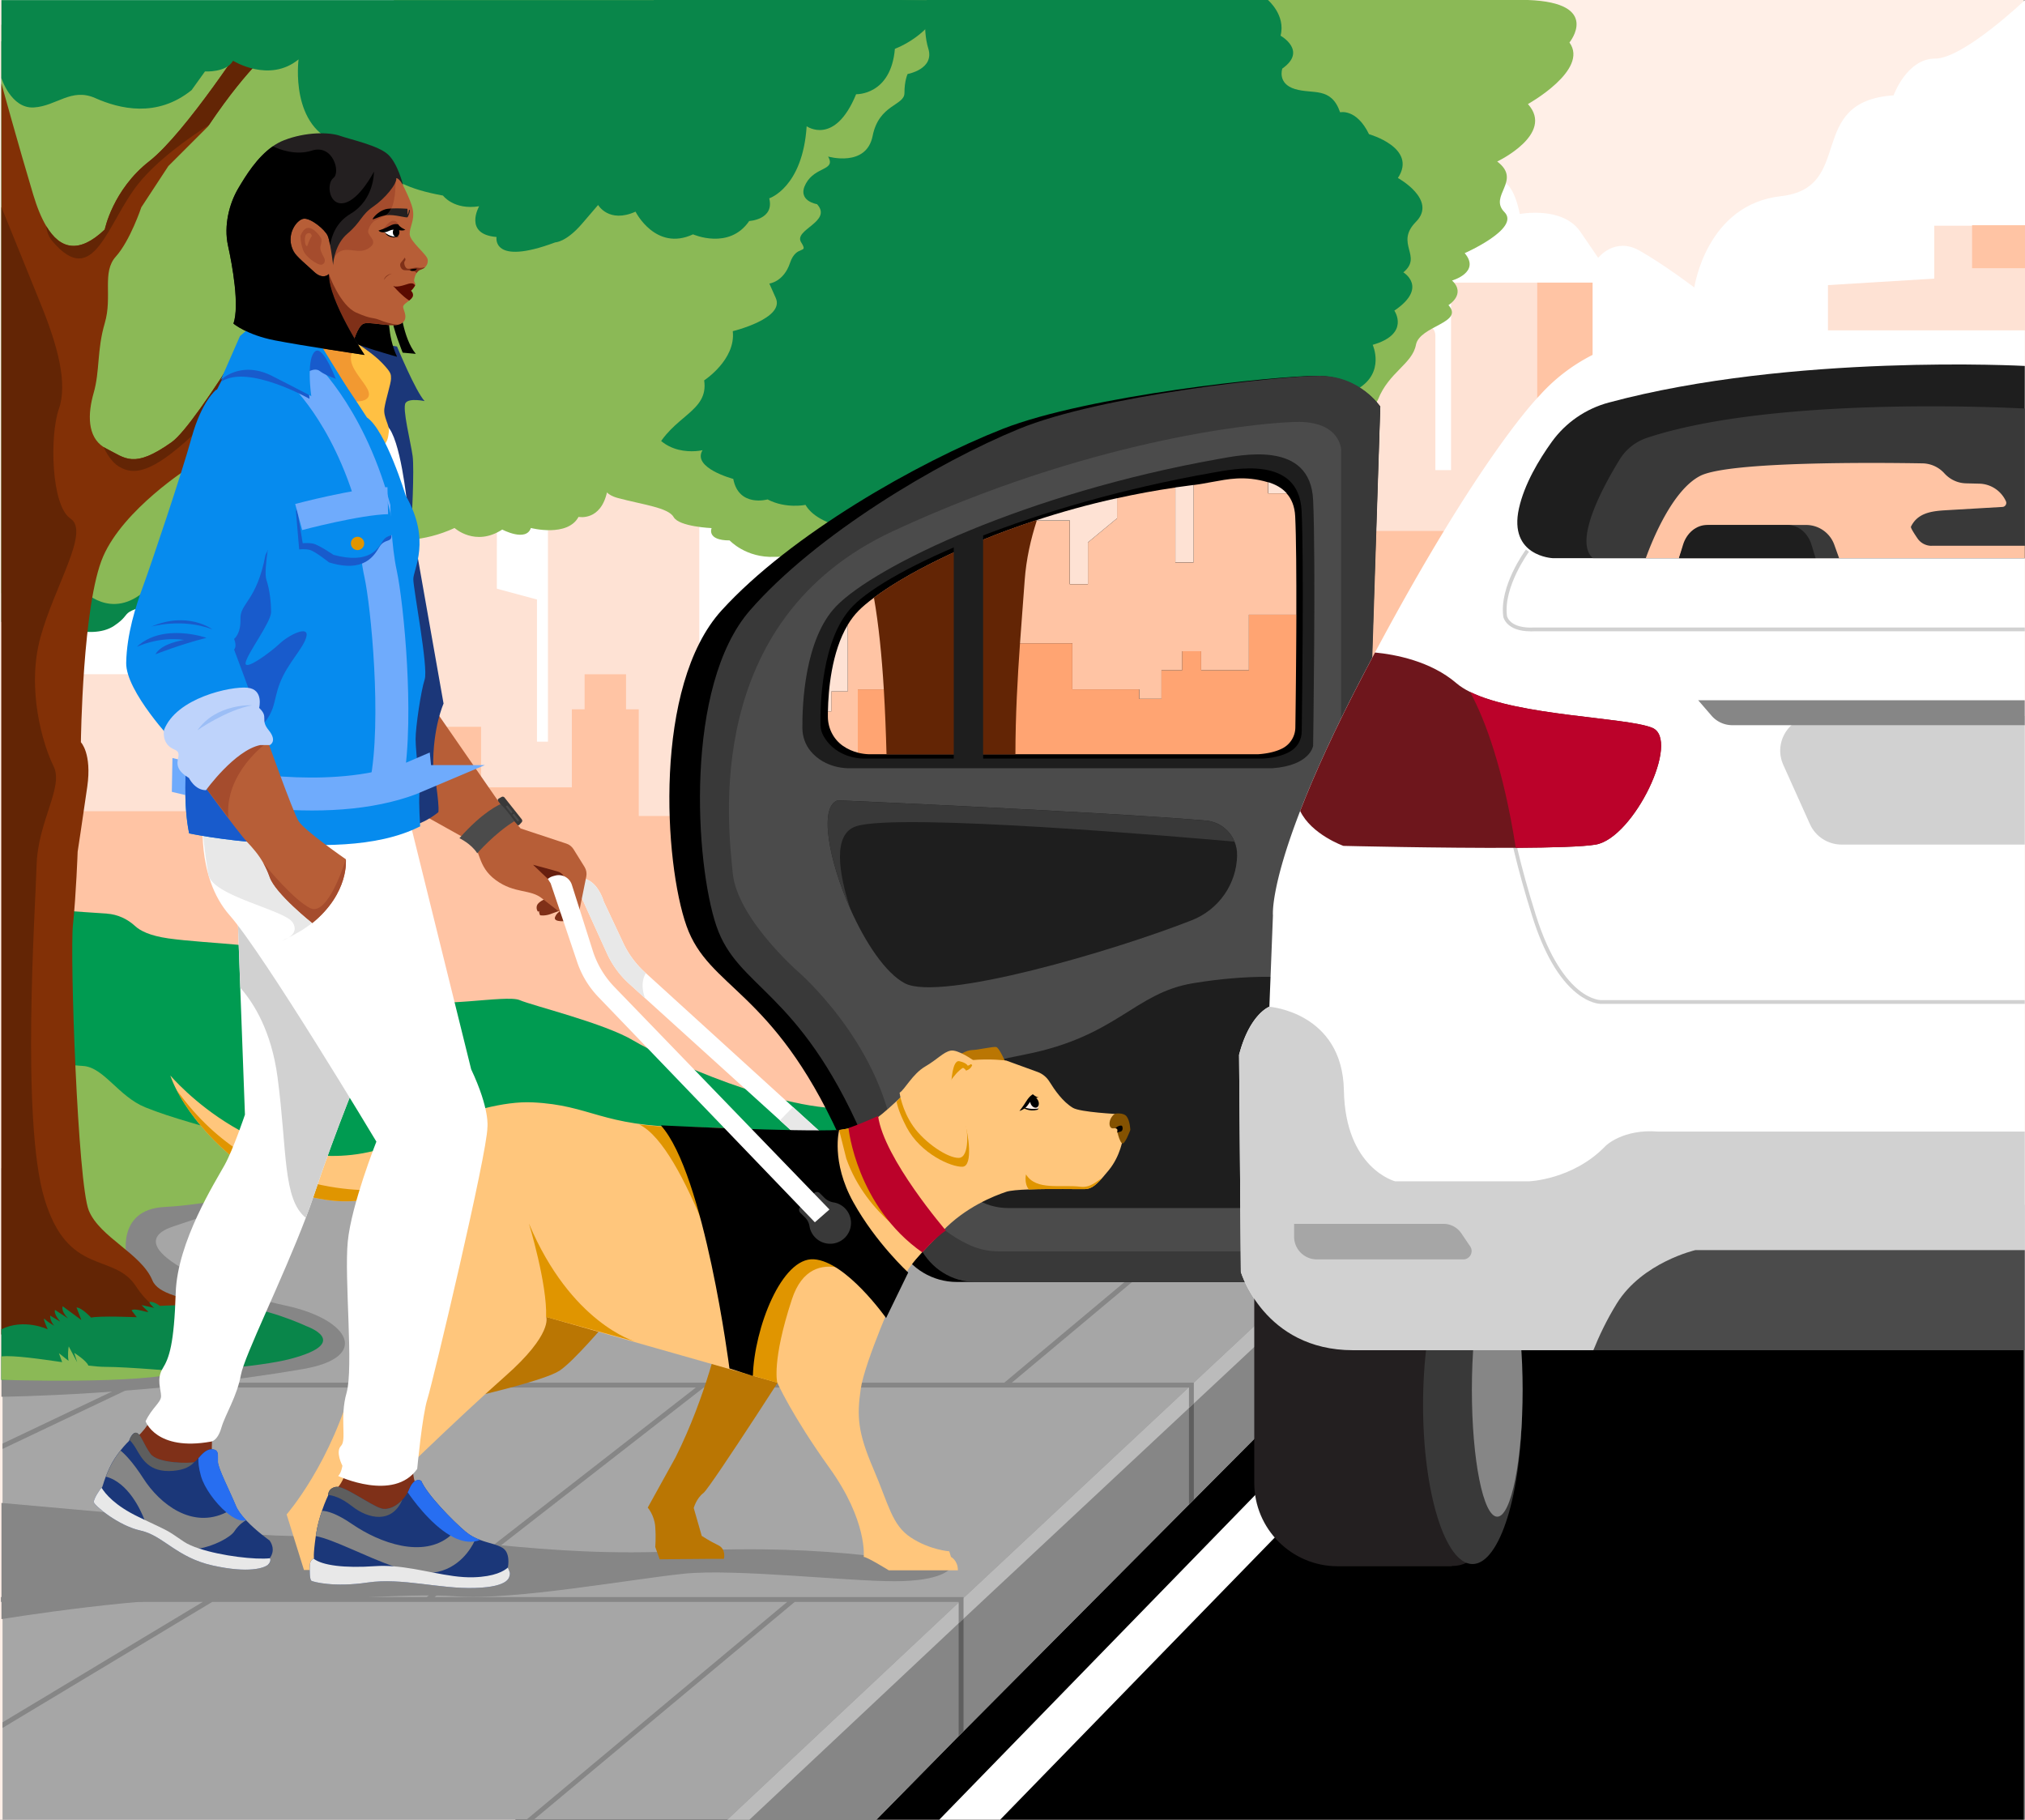 <?xml version="1.0" encoding="utf-8"?>
<svg xmlns="http://www.w3.org/2000/svg" fill="none" height="2156.8" viewBox="0 0 375 337" width="2400">
  <rect x="0" y="0" width="375" height="337" fill="#808080" stroke="none"/>
  <g clip-path="url(#clip0_6_19011)">
    <path d="M374.79 0H0v337h374.79V0z" fill="#FFEFE7"/>
    <path d="M375 0s-11.37 10.85-16.64 10.85c-5.27 0-7.69 6.81-7.69 6.81-16.48 1.1-7.03 17.13-20.87 18.67-13.84 1.54-16.04 16.91-16.04 16.91s-5.49-4.17-10.11-6.81c-4.62-2.64-7.69 1.32-7.69 1.32l-3.3-4.83c-3.3-4.83-11.21-3.29-11.21-3.29-2.2-10.32-6.15-3.95-8.35-8.13-2.2-4.18-8.57-3.08-8.57-3.08-.66-11.2-12.96-10.98-12.96-10.98-1.76-3.73-4.83-.88-4.83-.88-6.81-11.42-12.96-4.61-14.72-8.79-1.76-4.18-9.89-1.12-10.77-4.41-.88-3.29-3.52-3.37-3.52-3.37H13.97v157.7l361.03 1.1V0z" fill="#fff"/>
    <path d="M358.2 41.8v9.8l-19.69 1.2v75.11h-6.75v-19.92h-36.85V52.34h-26.2v34.72h-2.9V62.17c0-1.11-.84-2.02-1.92-2.13v-1.25c0-1.31-1.06-2.37-2.37-2.37H257v-13.1h-1.35v13.1h-4.52c-1.31 0-2.37 1.06-2.37 2.37v1.25a2.138 2.138 0 0 0-1.92 2.13v28.94h-8.55c.91 1.02 1.5 2.4 1.59 4.26.19 3.92.23 11.07.21 18.29-.03 11.04-.21 22.24-.21 22.24s-.47 3.22-6.89 3.68h-71.95s-1.01.04-2.33-.31c-1.83-.48-4.26-1.69-5.5-4.76 0 0-.07-1.13-.04-2.9H129.5V82.32h-28.03v55.03h-2.03v-26.33l-7.43-2V93.46H62.29v31.4H3.66l-2.1 87.1H4v11.14h371V41.8h-16.8zM234.85 89.06v-12.8h-13.84v13.31c1.21-.15 2.44-.29 3.67-.41 0 0 5.75-1.44 10.17-.1zm-17.22-8.75h-10.81v11.7c3.49-.77 7.1-1.44 10.81-1.99v-9.71zm-25.98 15.87h-20.96v5.4h-13.85v13.98c.59-.98 1.27-1.89 2.05-2.68 4.19-4.21 16.22-11.26 32.75-16.7h.01z" fill="#FEE2D4"/>
    <path d="M294.92 52.34h-10.25v100.54h10.25V52.34zM375 41.71h-9.8v7.96h9.8v-7.96zM234.85 76.26h-5.64v71.03h5.64V76.26zM133.93 159.38v-8.26h-15.64v-19.76h-2.36v-6.49h-7.67v6.49h-2.36v14.45H89.09V134.6H66.38v24.78H45.14v-9.15H7.67v9.15H3.54v63.99h159.59v-63.99h-29.2z" fill="#FFC4A4"/>
    <path d="M278.77 104.23v58.98H158.71v-23.93c1.33.35 2.33.31 2.33.31h71.95c6.41-.46 6.89-3.68 6.89-3.68s.17-11.2.21-22.24h11.25V98.33h17.7v5.9h9.73z" fill="#FFC4A4"/>
    <path d="M3.26 168.06l16.54 1.14c1.95.13 3.78.97 5.22 2.3.94.87 2.72 1.79 6.13 2.28 7.51 1.07 20.74 1.07 23.95 3.57 3.22 2.5 19.31 5.35 22.17 7.5 2.86 2.15 16.45-.71 18.95.36 2.5 1.07 15.73 4.28 21.09 7.5 5.36 3.21 27.89 13.56 40.76 12.49 12.87-1.07 35.75 17.85 35.75 17.85L3.27 219.48v-51.4l-.01-.02z" fill="#009B51"/>
    <path d="M374.8 231.9H95.45V337H374.8V231.9z" fill="#000"/>
    <path d="M251 247.65l-29.92 30.08-.2.2-.7.7-41.75 41.98-.9.9L162.29 337H.47V216.8h250.22l.12 11.46.19 19.39z" fill="#A6A6A6"/>
    <path d="M251 247.65l-29.22 29.37-.7.71-.2.2-.7.7-41.75 41.98-.9.9L162.29 337h-27.61l42.85-40.23.9-.84 41.68-38.97.96-.9 29.74-27.8.04 3.83.15 15.56z" fill="#868686"/>
    <path d="M250.85 232.09l-29.77 27.82-.9.84-41.75 39.02-.9.84L138.78 337h-4.1l42.85-40.23.9-.84 41.68-38.97.96-.9 29.74-27.8.04 3.83z" fill="#BBB"/>
    <path d="M221.08 259.91v17.82l-.2.2-.7.7v-17.88l.9-.84zM178.43 299.77v20.84l-.9.9v-20.9l.9-.84z" fill="#5E5E5E"/>
    <path d="M221.08 256.06v3.85l-.9.84v-3.79h-89.86l-49.84 38.8h97.95v4.01l-.9.84v-3.95h-30.36L98.84 337h-1.36l48.29-40.34H39.3L.47 320v-1.04l37.09-22.3H.17v-.9h78.85l49.84-38.8H24.39L.47 268.33v-.99l21.83-10.38H.47v-.9h185.51l41.11-34.41.58.68-40.29 33.73h33.7z" fill="#868686"/>
    <path d="M288.15 231.21l-.67.69L185.21 337h-11.28L276.2 231.9l6.15-6.32 5.8 5.63z" fill="#fff"/>
    <path d="M.27 258.67s27.44-.24 55.87-5.14c12.5-2.15 8.73-9.18-3.26-11.75-13.35-2.87-31.51-11.1-20.75-14.67 15.46-5.13 31.61-10.77 31.61-10.77H.27v42.33zM175.94 290.49s-1.41 2.34-10.31 2.34-29.51-2.34-38.88-1.4c-9.37.94-31.78 4.99-42.16 4.21-10.38-.78-27.64 1.4-41.69.47-14.05-.94-42.63 3.74-42.63 3.74v-21.52l36.54 3.27s2.44 3.39 24.83 2.81c22.39-.58 37.48 4.21 65.12 2.81 27.64-1.4 44.04 2.34 49.19 3.27h-.01z" fill="#868686"/>
    <path d="M54.38 216.54s-6.54-4.73-11.27-6.3c-4.74-1.58-11.27-3.15-16.23-5.18-4.96-2.03-7.67-7.43-11.5-7.65-3.83-.22-13.75-1.13-13.75-1.13L1.86 226l21.65 7.2s-2.25-9.23 6.99-9.68c9.24-.45 29.54-4.5 23.9-6.98h-.02zM282.96 0H72.91l38.47 83.36s-2.68.25.67 3.29c0 0-2.34 4.31 2.34 5.57 4.68 1.26 9.37 1.77 10.37 3.55 1 1.78 7.02 2.03 7.02 2.03s-1 2.28 3.34 2.28c0 0 3.01 3.29 8.36 3.04s7.02 3.04 12.71 1.27c5.69-1.77 13.38 2.28 21.07 1.77 7.69-.51 38.8-20.01 38.8-20.01s37.13-7.09 39.13-12.16 6.35-6.59 7.02-10.13c.67-3.54 9.03-4.05 6.02-7.35 0 0 3.34-2.03.67-4.56 0 0 5.35-1.52 2.34-5.07 0 0 10.37-4.56 7.36-7.6-3.01-3.04 3.34-5.83-1.34-9.37 0 0 10.7-5.07 5.69-10.64 0 0 11.37-6.33 7.69-11.4 0 0 6.02-7.37-7.69-7.87h.01z" fill="#8BB956"/>
    <path d="M234.8 0s3.34 2.81 2.34 6.61c0 0 5.02 2.79.33 6.08 0 0-1 2.79 2.34 3.8 3.34 1.01 6.69-.51 8.36 4.31 0 0 3.01-.76 5.35 4.05 0 0 9.03 2.53 5.35 8.11 0 0 7.36 4.05 3.35 8.11s1.34 6.33-2.34 9.37c0 0 4.68 2.79-1.67 7.09 0 0 3.01 4.31-4.01 6.33 0 0 2.34 5.07-2.68 8.11-5.02 3.04-48.99 20-70.48 24.44-21.5 4.44-29.86.64-31.87-2.91 0 0-3.68.76-7.02-1.01 0 0-5.35 1.52-6.36-3.8 0 0-7.69-2.03-5.69-5.32 0 0-8.36 2.03-10.7-6.84L121.08 0H234.8z" fill="#09864A"/>
    <path d="M8.67 115.17s8.06 3.66 12.45.73c4.39-2.93-1.1-2.19 13.19-5.49 14.29-3.29 38.83-12.8 39.19-17.92 0 0 2.93 4.02 6.59-1.83 0 0 10.99 2.93 13.92-5.49 0 0 5.49.73 5.13-6.22 0 0 10.26.73 11.36-5.49 0 0 8.42-1.46 8.79-6.95 0 0 8.79-2.19 8.79-11.7 0 0 6.23-4.39 4.76-13.9-1.47-9.51-5.86-16.82-5.86-16.82V6.18L.26 7.64v107.53h8.41z" fill="#09864A"/>
    <path d="M62.39 97.49s10.31 5.59 21.79.29c0 0 3.83 3.53 8.83.29 0 0 4.42 2.35 5.3-.29 0 0 6.77 1.76 8.83-2.06 0 0 4.12.88 5.3-4.7 0 0 5.59-.59 8.83-7.35s10.01-7.35 9.13-13.23c0 0 5.89-3.82 5.3-9.11 0 0 9.72-2.35 7.95-6.17l-1.18-2.65s2.65-.29 3.83-3.82c1.18-3.53 3.53-1.47 2.06-3.82-1.47-2.35 5.89-3.82 2.94-7.06 0 0-3.83-.59-2.06-3.82s5.59-2.35 4.12-5c0 0 7.07 2.06 8.24-3.82s5.89-5.59 5.89-7.94c0-2.35.59-3.53.59-3.53s5.01-.88 3.83-4.7c-1.18-3.82-.29-8.99-.29-8.99L.26 4.58v105.25s13.84 5.59 15.02-.59c0 0 5.3 5.88 11.78 0 6.48-5.88 35.33-11.76 35.33-11.76v.01z" fill="#8BB956"/>
    <path d="M54.73 247.13H.26V15.46S3.5 27.22 6.15 36.04c.7 2.33 1.5 4.3 2.42 5.84 2.57 4.3 6.06 5.17 10.83.63 0 0 1.47-7.35 8.24-12.64 6.77-5.29 18.55-23.52 18.55-23.52l5.01 2.06s-4.93 3.47-12.49 14.73c-.06.09-.12.17-.17.26l-7.36 7.35-5.01 7.64s-2.06 6.17-4.71 9.11c-2.65 2.94-.59 7.35-2.06 12.35-1.47 5-.88 8.82-2.06 12.94-1.12 3.9-1.17 8.07 1.84 10 .16.1.34.2.52.29 3.53 1.76 5.01 3.82 12.07-1.18 2.4-1.7 7.42-9 13-17.9 10.84-17.29 23.8-40.61 23.8-40.61l5.01 2.35-28.86 49.98L35 86.6s-12.07 7.64-15.9 16.46-4.12 34.4-4.12 34.4 2.06 2.06 1.18 8.23c-.88 6.17-1.78 12.04-1.78 12.04s-.28 7.95-.87 13.54c-.59 5.59.88 47.92 2.94 52.92s9.72 7.94 11.78 12.94c2.06 5 18.84 3.53 26.5 10z" fill="#823006"/>
    <path d="M51.2 8.4s-4.93 3.47-12.49 14.73c-4.03 2.58-9.65 6.61-13.08 10.89-5.8 7.24-8.22 19.79-15.95 10.62-.66-.78-1.01-1.71-1.11-2.76 2.57 4.3 6.06 5.17 10.83.62 0 0 1.47-7.35 8.24-12.64 6.77-5.29 18.55-23.52 18.55-23.52L51.2 8.4zM35.26 247.13h-35V38.35c1.63 4.02 4.95 12.23 7.25 17.87 3.14 7.72 5.08 14.72 3.38 19.55-1.69 4.83-1.45 17.86 2.17 20.27S10.16 108.35 7.5 118c-2.66 9.65.48 20.03 2.42 23.89 1.93 3.86-2.9 10.13-3.14 18.34-.24 8.2-2.9 47.29 1.45 61.77 4.35 14.48 12.81 9.89 16.92 16.17 4.11 6.27 8.94 5.79 8.94 5.79l1.18 3.18-.01-.01zM47.62 64.43s-2.17 6.76-10.46 14.76c-8.29 8-12.01 9.13-15.15 7.2-1.22-.75-2.15-2.16-2.83-3.6.16.1.34.2.52.29 3.53 1.76 5.01 3.82 12.07-1.18 2.4-1.7 7.42-9 13-17.9l2.85.42v.01z" fill="#632505"/>
    <path d="M.26 14.46s1.79 5.69 6 5.44 6.93-3.71 11.39-1.73c4.46 1.98 11.39 3.71 17.83-1.48l2.48-3.46s3.96.25 5.2-1.98c0 0 6.69 4.2 12.13-.25 0 0-1.73 12.86 7.68 15.58 9.41 2.72 5.45 7.17 19.07 9.64 0 0 1.98 2.72 6.69 1.98 0 0-2.97 5.19 3.22 5.69 0 0-.99 5.44 10.89.99 0 0 1.98 0 4.95-3.46l2.97-3.46s1.98 3.46 6.93 1.24c0 0 3.71 7.42 10.65 4.2 0 0 6.69 2.97 10.4-2.47 0 0 4.7-.25 3.71-4.2 0 0 6.19-1.98 6.93-13.35 0 0 5.2 3.71 9.16-5.93 0 0 6.44.25 7.18-8.41 0 0 7.18-2.59 8.91-9.02H.26v14.46-.02zM56.71 245.58s-7.86-3.74-14.9-3.89c-7.04-.15-12.21.15-12.21.15s-.82-.67-1.65-.75c-.83-.08.6 1.12.6 1.12l-2.32-.52s.22.3 1.05 1.05c.83.75-2.25-.67-2.92-.07l.97 1.27s-6.82-.3-8.46.07c0 0-1.72-1.87-2.7-1.87l.9 2.32-3.45-2.54s-.45.75.97 2.24l-2.4-1.57s-.37.6.97 2.17l-1.87-1.12s-.07.97.75 1.87c0 0-1.12-.6-1.72-1.2-.6-.6.52 1.87.52 1.87s-4.4-2.09-8.6 0v9.35s42.08-.82 53.61-3.89c11.53-3.07 2.85-6.06 2.85-6.06h.01z" fill="#09864A"/>
    <path d="M19.49 253.13c-.83 0-1.9-.09-3.12-.23-.39-.97-2.62-2.36-2.62-2.36l.54 1.74-1.56-2.93c-.07.23-.24 1.79-.03 2.67l-1.79-1.42.6 1.66c-4.25-.61-8.91-1.29-11.27-1.07v4.34s26.27.9 33.46-1.5c0 0-9.96-.9-14.23-.9h.02z" fill="#8BB956"/>
    <path d="M243.96 69.6c-7.77 0-42.48 3.62-58.28 9.83-15.8 6.21-39.37 19.65-52.06 33.62-12.69 13.97-10.62 46.81-6.48 58.45 4.14 11.64 15.8 11.64 28.23 38.79l11.18 20.77c2.11 3.91 6.19 6.35 10.64 6.35h76.6v-107.8l1.81-54.31s-3.88-5.69-11.66-5.69l.02-.01zm-4.1 66.41s-.47 3.21-6.87 3.67h-71.82s-5.69.23-7.82-5.05c0 0-.95-14.92 5.69-21.58 6.64-6.66 32.95-20.43 65.65-23.65 0 0 14.69-3.67 15.17 6.2.47 9.87 0 40.4 0 40.4v.01z" fill="#000"/>
    <path d="M244.46 69.6c-7.44 0-40.65 3.62-55.77 9.83-15.12 6.21-37.68 19.65-49.82 33.62-12.15 13.97-10.16 46.81-6.2 58.45 3.97 11.64 15.12 11.64 27.02 38.79l10.7 20.77c2.02 3.91 5.93 6.35 10.18 6.35h73.31v-107.8l1.73-54.31s-3.72-5.69-11.15-5.69v-.01zm-3.92 66.41s-.45 3.21-6.58 3.67h-68.73s-5.44.23-7.48-5.05c0 0-.91-14.92 5.44-21.58 6.35-6.66 31.53-20.43 62.83-23.65 0 0 14.06-3.67 14.52 6.2.46 9.87 0 40.4 0 40.4v.01z" fill="#393939"/>
    <path d="M248.37 83.41s0-5.53-8.55-5.27c-8.55.26-38.59 3.62-74.34 20.17s-30.56 55.09-29.79 63.36c.78 8.28 11.91 18.1 11.91 18.1s15.08 12.8 17.96 31.03c2 12.69 9.72 17.88 14.16 19.85 1.63.73 3.4 1.09 5.19 1.09h63.44V83.41h.02z" fill="#4B4B4B"/>
    <path d="M150.08 139.06c-.96-1.17-1.47-2.65-1.49-4.16-.04-4.44.41-16.57 6.26-22.63 7.25-7.5 35.28-20.93 70.65-27.24 4.43-.79 17.16-3.54 17.67 7.58.52 11.12 0 45.52 0 45.52s-.52 3.62-7.51 4.14h-78.48s-4.32.18-7.11-3.21h.01z" fill="#1E1E1E"/>
    <path d="M152.46 136.22c-.33-.6-.5-1.28-.52-1.97-.06-3.51.14-16.04 5.99-22.01 6.83-6.99 33.14-18.79 66.46-24.67 4.17-.74 16.16-3.3 16.65 7.06.43 9.2.1 35.16.02 40.88-.02 1.43-.74 2.77-1.95 3.54-1.05.66-2.66 1.25-5.14 1.43h-73.94s-5.1.21-7.57-4.26z" fill="#000"/>
    <path d="M240.07 113.84c-.03 8.76-.14 17.62-.19 20.87a4.414 4.414 0 0 1-2.43 3.9c-1.01.51-2.44.93-4.46 1.07h-71.82s-1 .04-2.33-.3v-11.72h27.09v-8.53h12.66v8.53h12.37v1.76h4.12v-5.29h3.83v-3.53h3.53v3.53h8.83v-10.29H240.07z" fill="#FFA472"/>
    <path d="M240.07 113.84h-8.79v10.29h-8.83v-3.53h-3.53v3.53h-3.83v5.29h-4.12v-1.76H198.6v-8.53h-12.66v8.53h-27.09v11.72c-.86-.22-1.84-.61-2.78-1.27-1.75-1.24-2.76-3.27-2.76-5.41v-.96h.64v-3.7h3.03v-12.31c.59-.98 1.27-1.89 2.05-2.67.71-.72 1.66-1.51 2.81-2.37 5.6-4.18 16.2-9.78 29.88-14.28h6.38v11.78h3.37v-7.74l5.39-4.46v-3.72c3.48-.77 7.08-1.44 10.79-1.98v13.87h3.37V89.83c1.21-.15 2.44-.4 3.66-.61 2.5-.43 5.74-1.23 10.16.1v2.05h3.42c.91 1.01 1.5 2.39 1.59 4.25.19 3.9.23 11.04.21 18.23l.01-.01z" fill="#FFC4A4"/>
    <path d="M153.32 131.74c.07-3.91.66-10.98 3.67-16.01v12.31h-3.03v3.7h-.64zM191.73 96.4c4.71-1.55 9.78-2.97 15.15-4.15v3.72l-5.39 4.46v7.74h-3.37V96.39h-6.38l-.01.01zM217.66 90.27c1.11-.16 2.24-.32 3.37-.46v14.33h-3.37V90.27zM238.28 91.35h-3.42V89.3c1.32.4 2.53 1.04 3.42 2.05z" fill="#FEE2D4"/>
    <path d="M192 96.4c-1.11 3.41-1.96 7.15-2.24 11.02-.25 3.52-.57 7.47-.87 11.71-.45 6.35-.84 13.35-.85 20.55h-23.87c-.11-4.15-.27-8.18-.5-12.03-.38-6.26-.96-12.02-1.83-16.98 5.6-4.18 16.2-9.78 29.88-14.28h.27l.01.01z" fill="#632505"/>
    <path d="M176.62 140.97h5.44V98.86l-5.44 1.39v40.72zM229.1 158.38c-.05 2.67-.9 5.19-2.36 7.28-1.46 2.1-3.53 3.77-6.01 4.75-14.51 5.71-46.62 15.15-53.18 11.68-3.6-1.91-7.34-7.58-10.08-13.76-3.96-8.92-5.87-18.9-2.35-20.12 0 0 49.64 2.16 68.18 3.75 2.44.21 4.45 1.77 5.32 3.91.32.77.49 1.62.47 2.51h.01zM239.04 181.06s-7.25-.78-18.13 1.03c-10.88 1.81-13.99 9.83-31.08 13.19-17.09 3.36-16.06 5.69-16.32 10.34-.16 2.88 1.19 7.44 3.04 11.54 1.85 4.1 5.77 6.56 10.15 6.56h55.97l-3.63-42.67v.01z" fill="#1E1E1E"/>
    <path d="M228.63 155.87c-8.95-.8-62.22-5.42-70.09-2.85-4.38 1.43-3.24 8.62-1.07 15.32-3.96-8.92-5.87-18.9-2.35-20.12 0 0 49.64 2.16 68.18 3.75 2.44.21 4.45 1.77 5.32 3.91l.01-.01z" fill="#393939"/>
    <path d="M374.96 61.17v188.87H250.59c-16.51 0-20.8-14.5-20.8-14.5l-.33-40.21c1.98-7.58 5.61-8.9 5.61-8.9l.66-16.9s-.51-5.02 5.04-19.35c2.55-6.58 6.38-15.13 12.12-26.05.59-1.12 1.17-2.22 1.74-3.29 19.69-36.89 30.46-47.57 30.46-47.57A33.237 33.237 0 0 1 306.9 62.3s16.13-1.12 23.7-1.12h44.35l.01-.01z" fill="#fff"/>
    <path d="M374.96 67.77v35.6h-87.4s-8.25-.33-6.27-9.23c1-4.49 3.68-8.98 6.09-12.33 2.57-3.56 6.29-6.12 10.54-7.26 33.95-9.13 77.04-6.78 77.04-6.78z" fill="#1E1E1E"/>
    <path d="M374.96 75.66v27.71h-79.98c-3.62-3.15 1.89-13.28 4.95-18.26a9.444 9.444 0 0 1 5.08-4.03c23.27-7.7 65.79-5.64 69.94-5.42h.01z" fill="#393939"/>
    <path d="M357.69 101.08c-1.04 0-2.01-.51-2.59-1.36-.63-.92-1.31-1.99-1.22-2.18 1.19-2.46 3.61-2.88 6.34-3.04l10.61-.62c.52-.03.85-.57.64-1.05a5.567 5.567 0 0 0-4.94-3.26l-2.44-.06c-.77-.02-1.52-.19-2.2-.51-.68-.31-1.3-.77-1.82-1.34a5.583 5.583 0 0 0-4.05-1.85c-8.39-.14-35.89-.4-41.17 2.32-5.18 2.66-8.93 12.07-10.07 15.23h70.18v-2.29h-17.27v.01z" fill="#FFC4A4"/>
    <path d="M340.57 103.36h-29.65l.88-2.46a5.546 5.546 0 0 1 5.23-3.68h17.43c2.35 0 4.44 1.47 5.23 3.68l.88 2.46z" fill="#393939"/>
    <path d="M269.04 230.71h-.19v-.38h-27.83c-4.83 0-8.75 3.91-8.75 8.73v35.56c0 8.53 6.93 15.44 15.47 15.44h21.11V290h.19c7.08 0 12.81-13.28 12.81-29.66 0-16.38-5.74-29.66-12.81-29.66v.03z" fill="#231F20"/>
    <path d="M272.69 289.65c5.059 0 9.16-13.194 9.16-29.47 0-16.276-4.101-29.47-9.16-29.47s-9.16 13.194-9.16 29.47c0 16.276 4.101 29.47 9.16 29.47z" fill="#393939"/>
    <path d="M277.27 280.88c2.596 0 4.7-10.517 4.7-23.49 0-12.973-2.104-23.49-4.7-23.49s-4.7 10.517-4.7 23.49c0 12.973 2.104 23.49 4.7 23.49z" fill="#868686"/>
    <path d="M336.23 103.36h-25.31l.75-2.46c.67-2.21 2.46-3.68 4.46-3.68h14.88c2 0 3.79 1.47 4.46 3.68l.75 2.46h.01z" fill="#1E1E1E"/>
    <path d="M283.46 116.92c-4.53 0-5.06-2.62-5.08-2.73v-.02c-.74-5.66 4-12.13 4.2-12.4l.56.42c-.05.06-4.77 6.51-4.07 11.88.03.16.59 2.36 4.99 2.14h90.91v.7h-90.88c-.22.01-.42.02-.62.02l-.01-.01zM296.46 185.91c-.27 0-2.1-.07-4.49-1.99-3.32-2.66-6.1-7.47-8.24-14.29-2.97-9.46-4.15-15.41-5.02-19.75-.63-3.16-1.12-5.65-2.03-8.18l.66-.24c.93 2.58 1.43 5.09 2.06 8.28.86 4.33 2.04 10.26 5 19.68 2.59 8.27 5.75 12.12 7.94 13.9 2.35 1.91 4.11 1.89 4.13 1.89h78.49v.7h-78.47-.03zM374.96 156.41h-33.92c-2.53 0-4.83-1.48-5.87-3.79l-4.93-10.97c-1.91-4.25 1.2-9.05 5.87-9.05h38.85v23.81z" fill="#D1D1D1"/>
    <path d="M320.8 134.3h54.15v-4.62h-60.47l2.47 2.86a5.098 5.098 0 0 0 3.84 1.76h.01z" fill="#868686"/>
    <path d="M295.51 156.41c-2.3.4-8.07.56-14.81.6-13.91.08-31.92-.36-31.92-.36s-5.94-2.12-8.01-6.47c2.55-6.58 6.38-15.13 12.12-26.05.59-1.12 1.17-2.22 1.74-3.29 3.74.36 10.3 1.58 15.07 5.68.69.59 1.54 1.13 2.53 1.62 9.03 4.48 28.91 4.67 33.73 6.64 5.35 2.19-3.41 20.41-10.46 21.63h.01z" fill="#6E161C"/>
    <path d="M295.51 156.41c-2.3.4-8.07.56-14.81.6-2.31-14.67-5.6-23.56-8.46-28.87 9.03 4.48 28.91 4.67 33.73 6.64 5.35 2.19-3.41 20.41-10.46 21.63z" fill="#BB022A"/>
    <path d="M374.96 209.55v40.5H250.59c-16.51 0-20.8-14.5-20.8-14.5l-.33-40.21c1.98-7.58 5.61-8.9 5.61-8.9s13.53 1.02 13.8 15.49c.26 14.47 9.49 16.84 9.49 16.84h24.77s8.17-.26 14.23-6.58c0 0 3.16-3.16 9.75-2.63h67.84l.01-.01z" fill="#D1D1D1"/>
    <path d="M243.86 233.23h27.11c1.25 0 1.98-1.39 1.28-2.42l-1.65-2.43a3.965 3.965 0 0 0-3.27-1.73h-27.68v2.37c0 2.33 1.89 4.21 4.22 4.21h-.01z" fill="#A6A6A6"/>
    <path d="M374.96 231.51v18.54h-79.89c1.01-2.53 2.43-5.57 4.34-8.66 4.74-7.63 14.55-9.88 14.55-9.88h61z" fill="#4B4B4B"/>
    <path d="M186.22 196.75s-1.18-2.73-1.74-2.85c-.56-.12-3.3.53-4.45.56-1.15.03-2.65 1-2.87 1.36-.22.36-.56 1.49-.56 1.49l9.62-.56zM112.31 244.92s-6.07 7.2-8.69 8.92c-2.62 1.72-14.18 4.42-14.18 4.42l13.93-19.4 8.93 6.06h.01zM133.31 246.79s-2.46 11.62-8.2 23.08l-5.16 9.33s1.23 1.39 1.39 3.52c.16 2.13 0 3.76 0 3.76l.82 2.29 9.02-.08h2.87s.49-1.8-1.07-2.54-3.03-1.72-3.03-1.72l-1.48-5.16s.49-1.8 1.8-2.78c1.31-.98 18.52-27.82 18.52-27.82l-15.49-1.88h.01z" fill="#BA7603"/>
    <path d="M152.29 209.97l-3.85 1.15-4.01-3.64-24.96-22.62-2.97-2.69a17.155 17.155 0 0 1-4.12-5.65l-5.17-11.39.74-2.45c2.79.41 3.85 4.26 3.85 4.26l3.62 7.7a17.24 17.24 0 0 0 3.99 5.4l.19.17 27.24 24.8 5.45 4.96z" fill="#fff"/>
    <path d="M119.47 184.87l-2.97-2.69a17.155 17.155 0 0 1-4.12-5.65l-5.17-11.39.74-2.45c2.79.41 3.85 4.26 3.85 4.26l3.62 7.7a17.24 17.24 0 0 0 3.99 5.4l.19.17c-.9 1.54-.65 3.27-.14 4.66l.01-.01zM152.29 209.97l-3.85 1.15-4.01-3.64 2.41-2.47 5.45 4.96z" fill="#E8E8E8"/>
    <path d="M207.93 210.86s-.4 3.15-2.6 5.85c-.47.58-.88 1.06-1.24 1.47-1.35 1.51-2.11 1.99-3.21 2.03-.96.03-6.31-.09-10.34.06-1.88.07-3.47.2-4.19.44-2.25.75-7.62 2.85-11.87 7.35-4.26 4.5-5.96 5.7-8.42 10.81 0 0-5.95 13.35-6.67 18.38-.72 5.03-.56 7.99 2.32 14.7 2.88 6.71 3.44 10.46 6.96 12.78 3.52 2.32 7.12 2.56 7.12 2.56l.32 1.04s1.28.64 1.28 2.48h-12.8s-4-2.48-4.64-2.48c0 0 .72-6.63-6.32-16.45s-9.68-15.82-9.68-15.82l-42.8-12.18s1.31 3.15-7.62 11.01c-8.93 7.87-22.85 21.5-22.85 21.5s-6.57 5.9-6.57 6.69 4.42 7.67 4.42 7.67H56.29l-3.21-10.29s8.4-9.57 12.47-25.3c3.95-15.26 1.23-23.86 4.05-32.85.09-.28.18-.56.28-.85-.1.05-5.75 2.85-16.41-1.05-9.39-3.43-17.28-11.84-20.72-18.46-.5-.97-.91-1.9-1.21-2.78 0 0 17.33 20.58 39.79 13.37 0 0 16.41-8.92 27.31-8.39 10.9.52 12.61 4.46 28.76 4.59 16.15.13 24.47 2.63 34.06-1.04 0 0 2.66-1.59 8.04-7.23 5.38-5.64 16.85-4.06 16.85-4.06l5.8 2.11c.9.33 1.66.95 2.17 1.76.99 1.59 2.48 3.76 4.38 4.89 1.37.81 8.33 1.15 8.33 1.15s1.98 1.01.89 4.53l.01.01z" fill="#FFC67C"/>
    <path d="M204.08 218.19c-1.35 1.51-2.11 1.99-3.21 2.03-.96.03-6.31-.09-10.34.06-.92-1.12-.53-2.79-.53-2.79 1.9 3.08 6.49 1.82 10.13 2.29 1.87.24 3.19-1.24 3.96-1.59h-.01zM172.02 229.65l-1.44.9s-10.08-5.21-13.86-16l-1.33-5.29 2.95-.46s1.44 11.5 13.68 20.85zM161.41 237.56s-10.98-8.45-14.76 3.06c-3.78 11.5-2.71 15.45-2.71 15.45l-6.83-1.97 5.22-24.62s13.32-1.98 19.08 8.09v-.01zM135.85 242.23c-.02.65-8.82-29.83-17.46-33.97l9.72.9s8.1 21.21 7.74 33.07zM69.6 222.31c.09-.28.18-.56.28-.85-.1.05-5.75 2.85-16.41-1.05-9.39-3.43-17.28-11.84-20.72-18.46.28.35.56.71.85 1.1C48.72 223 71.4 220.3 71.4 220.3l-1.81 2 .01.01z" fill="#E09500"/>
    <path d="M209.32 209.26s-1.05 2.91-1.56 2.46c-.39-.35-.69-1.45-.8-1.93l-.05-.23s.22-.55-.34-.61c-.1-.01-.21 0-.36.01-1.01.15-1.06-1.76.25-2.71 0 0 1.61-.3 2.21.55.6.85.65 2.46.65 2.46z" fill="#845201"/>
    <path d="M207.39 209.59c-.22.03-.36.11-.43.2l-.05-.23s.22-.55-.34-.61c.29-.4 1.1-.64 1.23-.41.14.26.21.96-.4 1.06l-.01-.01z" fill="#000"/>
    <path d="M192.07 203.73c-.15-.21-.48-.56-.84-.58-.36-.02-1.55 2.03-1.55 2.03s1.25.48 2.42.22c0 0 .59-.82-.04-1.68l.01.01z" fill="#FFEFE7"/>
    <path d="M190.05 203.95c.62-1.02 1.22-1.3 1.22-1.3s.7.63 1.11.57c0 0-1.26.18-1.9 1.23-.64 1.05-1.69 1.28-1.69 1.28s.63-.75 1.25-1.77l.01-.01z" fill="#000"/>
    <path d="M192.35 205.29s-1.51.26-2.65-.22l-.13.13s.99.71 2.53.33c.09-.02.25-.24.25-.24zM192.013 205.086c.375-.176.481-.74.237-1.261-.244-.52-.745-.799-1.12-.623-.375.176-.482.74-.238 1.26s.746.799 1.121.624z" fill="#000"/>
    <path d="M175.23 201.45s1.92-3.61 3.97-4.09c0 0-.55-1.38-2.04-1.54-1.49-.16-1.93 5.64-1.93 5.64v-.01z" fill="#E09500"/>
    <path d="M180.04 197.25s-2.6-2.09-3.98-1.82c-1.38.27-1.94 2.31-4.41 3.69s-5.61 4.88-5.61 4.88.18 1.58 1.85 4.76c2.58 4.91 8.29 7.4 10.35 7.31 2.06-.09 1.02-6.44.44-7.95-.58-1.51-3.3-6.2-3.24-6.38.06-.18.69-4.62 2.01-4.31 1.32.31 1.43.84 1.43.84s.85-.18 1.16-1.02z" fill="#E09500"/>
    <path d="M180.24 196.36s-2.84-2.05-4.19-1.79c-1.35.26-2.44 1.61-4.75 2.96-2.31 1.35-3.79 4.31-4.71 4.83 0 0 .39 3.18 2.53 6.23 2.14 3.05 6.41 5.92 8.46 5.84 2.05-.08 1.7-5.62.96-7.1-.74-1.48-2.44-6.4-2.4-6.58.04-.18.17-4.53 1.53-4.22 1.36.31 1.53.83 1.53.83s.83-.17 1.05-1h-.01z" fill="#FFC67C"/>
    <path d="M97.95 226.59s3.41 11.19 3.18 17.3l16.49 4.55s-11.88-3.36-19.67-21.85z" fill="#E09500"/>
    <path d="M162.6 206.67s-2.54 1.2-5.47 2.24c0 0 1.46 14.45 13.68 23.04 0 0 2.38-2.76 4.35-4.07 0 0-11.49-13.35-12.55-21.2l-.01-.01z" fill="#BB022A"/>
    <path d="M155.4 209.26s-1.55 5.87 2.63 13.39c4.18 7.53 10.16 13.01 10.16 13.01l-4.1 8.43s-7.38-10.48-13.36-10.88c-5.98-.41-11.06 12.77-11.31 21.6l-4.34-1.39s-4.59-36.01-12.7-45.01c0 0 25.23 1.25 33.02.85z" fill="#000"/>
    <path d="M156.63 223.93a3.817 3.817 0 0 0-2.3-1.26c-.62-.1-1.2-.4-1.65-.84l-.86-.86a.76.76 0 0 0-1.08 0l-2.54 2.54c-.3.3-.3.78 0 1.08l.86.86c.45.44.75 1.02.85 1.64.12.78.49 1.52 1.09 2.12a3.877 3.877 0 0 0 5.55-.09 3.864 3.864 0 0 0 .08-5.19zM92.25 148.51l3.31 4.18c.16.2.47.22.65.02l.39-.43c.14-.15.15-.38.02-.55l-3.19-4.03a.432.432 0 0 0-.54-.11l-.5.28c-.23.13-.29.43-.13.63l-.01.01z" fill="#393939"/>
    <path d="M94.94 150.98l.88 1.11c.04.05.13.06.17 0l.1-.11s.04-.1 0-.15l-.85-1.07s-.1-.06-.14-.03l-.13.07c-.06.03-.08.11-.03.17v.01zM93.72 149.44l.88 1.11c.04.05.13.06.17 0l.1-.11s.04-.1 0-.15l-.85-1.07s-.1-.06-.14-.03l-.13.07c-.06.03-.08.11-.03.17v.01z" fill="#4B4B4B"/>
    <path d="M103.07 163.18l2.49-.9-2.84-3.38-8.16-.14 6.02 4.63 2.49-.21z" fill="#661E0E"/>
    <path d="M100.96 166.47s-1.3.56-1.52 1.21c-.22.65.17 1.15.17 1.15l2.9-1.18-1.55-1.18z" fill="#7F3018"/>
    <path d="M102.42 167.31s-1.97.68-2.4 1.04c-.43.36 0 1.15 0 1.15s.79.17 1.86-.2 1.97-.73 1.97-.73l-1.44-1.27.01.01zM104.34 168.52s-1.1.17-1.55 1.29c-.45 1.12 2.37.73 2.37.73l1.55-1.41-2.37-.62v.01z" fill="#7F3018"/>
    <path d="M78.97 129.16l14.37 20.76 3.08 3.51 8.47 2.8c.55.18 1.01.55 1.32 1.04l2.04 3.28c.33.53.44 1.17.32 1.78l-1.35 6.68-2.59-6.28s-.31-.99-1.23-1.29c-.92-.3-4.69-1.29-4.69-1.29l3.95 3.76 1.67 5.54-3.89-3.02c-2.22-1.85-5.12-.86-8.64-3.45-3.52-2.59-2.65-5.6-4.75-7.21l-13.69-7.64s-2.78-18.23 5.61-18.97z" fill="#B75E37"/>
    <path d="M101.44 162.75l.53.83 4.92 14.6c.81 2.41 2.14 4.6 3.9 6.44l40.11 41.74 2.7-2.37-39.81-41.2a17.16 17.16 0 0 1-4.03-6.76l-3.86-12.17c-.41-1.29-1.76-2.05-3.07-1.71-.72.18-.91.27-1.39.62v-.02z" fill="#fff"/>
    <path d="M92.64 148.95s-3.2 1.3-7.56 6.28c0 0 2.16 1 3.3 2.79 0 0 3.23-3.72 6.89-5.95 0 0-1.93-2.76-2.63-3.12z" fill="#4B4B4B"/>
    <path d="M28.44 262.09s-1.78 3.38-3.67 4.41c-1.89 1.03 5.68 9.16 13.36 5.73l1.2-1.37s-.29-3.32.11-5.67l-11.01-3.09.01-.01z" fill="#7F3018"/>
    <path d="M50.04 288.57c.07.19.16.68-.38 1.18-.69.63-3.56 1.66-10.27.17-6.71-1.49-9.18-5.56-13.36-6.47-4.19-.92-8.6-4.7-8.66-5.27-.06-.57 1.15-2.46 1.43-2.63 0 0 .02-.01.02-.02.2-.15.23-.67.77-2.07.17-.45.4-.99.69-1.63.56-1.22 1.33-2.33 2.02-3.2.86-1.09 1.59-1.78 1.59-1.78s.02-.07.06-.17c.17-.43.67-1.5 1.31-1.32.8.23 1.26 2.06 2.58 3.89s7.34 1.78 8.03 1.55c.02 0 .04-.01.06-.02.22-.1.49-.39.79-.73.63-.71 1.44-1.65 2.42-1.65 1.49 0 1.15 1.09 1.2 2.35.06 1.26 2.18 5.33 3.33 8.13.34.82 1.01 1.71 1.8 2.56.02.03.05.05.08.08l.01.01c1.89 2.01 4.37 3.76 4.37 3.76 1.26 1.83.06 3.21.06 3.21s.02.03.03.08l.02-.01z" fill="#1B3779"/>
    <path d="M35.96 270.77c-.58.7-1.71 1.44-3.89 1.62-4.44.38-5.77-2.2-6.88-4.12-.44-.75-.86-1.26-1.21-1.61.17-.43.67-1.5 1.31-1.32.8.23 1.26 2.06 2.58 3.89s7.34 1.78 8.03 1.55c.02 0 .04-.01.06-.02v.01z" fill="#5E5E5E"/>
    <path d="M45.63 281.5s-.01 0-.04.02c-.23.12-1.35.76-2.19 2.07-.75 1.16-4.01 2.81-6.52 3.18-.65.09-1.24.1-1.73 0-2.38-.52-8.21-4.81-8.21-4.81s-.06-.19-.19-.52c-.64-1.67-2.96-6.88-7.14-7.98.17-.45.4-.99.69-1.63.56-1.22 1.33-2.33 2.02-3.2.82.67 2.28 2.13 4.23 5.17 3.05 4.74 9.01 9.42 15.36 6.27.19-.09.38-.2.57-.3l3.01 1.67.12.06h.02z" fill="#868686"/>
    <path d="M45.61 281.49s-.03.01-.04.02c-.93.37-2.3-.29-3.66-1.45-2.05-1.73-4.1-4.58-4.7-6.72-.43-1.51-.51-2.57-.46-3.3.63-.71 1.44-1.65 2.42-1.65 1.49 0 1.15 1.09 1.2 2.35.06 1.26 2.18 5.33 3.33 8.13.34.82 1.01 1.71 1.8 2.56l.12.06h-.01z" fill="#276EF1"/>
    <path d="M49.66 289.75c-.69.63-3.56 1.66-10.27.17-6.71-1.49-9.18-5.56-13.36-6.47-4.19-.92-8.6-4.7-8.66-5.27-.06-.57 1.15-2.46 1.43-2.63 0 0 .02-.01.02-.02.66 1.09 2.45 3.29 6.81 5.38.4.19.76.37 1.1.53 4.87 2.32 4.02 1.82 7.28 4.04.7.48 1.69.91 2.85 1.29 4.18 1.39 10.51 2.12 13.16 1.8.07.19.16.68-.38 1.18h.02z" fill="#E8E8E8"/>
    <path d="M67.24 197.09s-4.98 11.9-9.05 24.1c-.46 1.39-.99 2.84-1.56 4.34-4.41 11.6-11.35 25.49-12.02 29.1-.75 4.07-2.87 7.23-3.62 9.79-.75 2.56-1.96 2.56-1.96 2.56-10.11 1.81-12.07-3.77-12.07-3.77 1.21-2.56 2.87-3.46 2.87-4.67s-.91-3.16.3-5.12 2.11-4.52 2.41-14.01c.3-9.49 7.39-20.63 9.05-23.65 1.66-3.01 3.77-9.34 3.77-9.34l-.87-23.52-.49-13.38c6.03 2.86 23.23 27.56 23.23 27.56l.01.01z" fill="#fff"/>
    <path d="M67.24 197.09s-4.98 11.9-9.05 24.1c-.46 1.39-.99 2.84-1.56 4.34-4.3-3.46-3.43-12.45-5.23-26.02-1.13-8.5-4.36-13.71-6.9-16.59l-.49-13.38c6.03 2.86 23.23 27.56 23.23 27.56v-.01z" fill="#D1D1D1"/>
    <path d="M76.5 271.68s-.32 2.22 1.29 5.04-4.41 4.64-9.9 3.83c-5.49-.81-5.9-4.48-5.9-4.48s1.58-1.41 1.9-3.31c.32-1.9 12.61-1.09 12.61-1.09v.01z" fill="#7F3018"/>
    <path d="M94.41 291.62c-.12.36.12 2.26-6.47 2.46-6.59.2-13.54-1.94-19.84-1.01-6.3.93-10.1-.12-10.43-.32-.32-.2-.36-1.9-.28-2.95.06-.83.51-1.08.69-1.15l.07-.02s-.19-.5.33-4.16l.03-.24c.24-1.64.68-3.19 1.11-4.44.59-1.72 1.15-2.86 1.15-2.86v-.06c0-.27.12-1.3 1.46-1.51 1.54-.24 6.47 3.47 8.37 4 1.28.35 2.77-.38 3.9-1.6.38-.41.73-.89 1.01-1.39.12-.21.22-.42.31-.64.97-2.3 2.18-1.49 2.18-1.49 1.05 2.5 5.82 7.39 8.2 9.4.87.74 1.81 1.21 2.72 1.55 1.58.6 3.09.82 4.11 1.44 1.53.91 1.07 3.41 1.02 3.69v.02s.49.93.36 1.29v-.01z" fill="#1B3779"/>
    <path d="M87.98 285.16s-.04.11-.14.31c-.54 1.14-2.76 5.12-7.58 5.77-.4.05-.82.09-1.25.09-1.79.02-3.91-.5-6.14-1.26-5.21-1.8-10.99-4.94-14.39-5.6l.03-.24c.24-1.64.68-3.19 1.11-4.44.99.02 2.73.5 5.6 2.47 5.09 3.49 13.16 6.42 18.19 2.13.2-.17.4-.36.6-.56l3.96 1.33h.01z" fill="#868686"/>
    <path d="M74.5 277.75c-1.91 4.44-6.25 3.6-9.31 1.19-2.11-1.66-3.63-2.02-4.41-2.08 0-.27.12-1.3 1.46-1.51 1.54-.24 6.47 3.47 8.37 4 1.28.35 2.77-.38 3.9-1.6h-.01z" fill="#5E5E5E"/>
    <path d="M88.92 285.18c-.35.14-.71.24-1.08.29-1.47.22-2.98-.25-4.42-1.08-3.86-2.22-7.22-7-7.92-8.03.12-.21.22-.42.31-.64.97-2.3 2.18-1.49 2.18-1.49 1.05 2.5 5.82 7.39 8.2 9.4.87.74 1.81 1.21 2.72 1.55h.01z" fill="#276EF1"/>
    <path d="M94.41 291.62c-.12.36.12 2.26-6.47 2.46-6.59.2-13.54-1.94-19.84-1.01-6.3.93-10.1-.12-10.43-.32-.32-.2-.36-1.9-.28-2.95.06-.83.51-1.08.69-1.15 1.58 1.25 5.68 1.79 11.39 1.39 1.14-.08 2.27-.06 3.4.03 2.51.19 4.98.71 7.39 1.17 2.54.49 5.01.93 7.4.86 3.96-.11 5.7-1.17 6.39-1.8v.02s.49.93.36 1.29v.01z" fill="#E8E8E8"/>
    <path d="M37.68 150.78s-1.55 11.47 4.86 18.74c6.41 7.27 27.16 41.9 27.16 41.9s-4.64 11.69-5.3 18.52c-.66 6.84 1.1 23.37-.22 28-1.32 4.63.07 8.73-1.03 9.83-1.1 1.1.26 3.67.26 3.67s-.2 1.38-.79 1.9c0 0 10.31 4.85 14.64-1.31 0 0 .92-9.9 1.9-12.98.98-3.08 11.1-45.56 11.1-50.28 0 0 .51-3.28-3.01-10.75L75.07 148.8l-37.4 1.97.01.01z" fill="#fff"/>
    <path d="M52.23 174.18s5.91-2.36 8.47-6.29c2.56-3.93-9.87-13.46-9.87-13.46l-13.34-.99s.4 4.45 1.09 8.49c.69 4.04 14.15 6.55 15.63 8.91 1.48 2.36-1.97 3.34-1.97 3.34h-.01z" fill="#E8E8E8"/>
    <path d="M65.03 62.77l8.49 1.4s3.42 8.28 5.11 10.11c0 0-2.85-.63-3.52.34-.67.97.96 7.32 1.3 9.82.34 2.5-.19 12.33-.19 12.33l5.92 33.53s-2.03 4.52-1.91 11.66c0 0 1.19 6.78.95 8.45 0 0-3.46 2.97-7.03 2.74l-9.13-90.37.01-.01z" fill="#1B3779"/>
    <path d="M75.38 93.19s-1.21-12.09-3.7-14.31c-2.49-2.22-2.76 2.08-2.76 2.08s5.18 15.92 6.46 12.22v.01z" fill="#fff"/>
    <path d="M65.63 63.28s3.35 2.07 5.11 3.92c1.76 1.85 1.67 2.11 1.67 2.95 0 .84-1.01 3.92-1.23 5.5-.22 1.58.97 3.12.84 4.22-.13 1.1-.26 2.46-1.5 2.68-1.24.22-10.36-11.97-10.36-11.97l-1.76-6.51s3.26-1.5 7.23-.79z" fill="#FFC043"/>
    <path d="M65.23 65.26s-.79 1.06.4 3.17 3.35 4 2.51 5.19c-.84 1.19-3.97.57-3.97.57l-3.88-3.78-1.32-6.25s3.7-1.72 6.26 1.1z" fill="#F29931"/>
    <path d="M74.07 56.5s.5 6.11 2.93 9.03l-2.43-.22s-1.85-4.54-2.03-6.65c-.18-2.11 1.53-2.16 1.53-2.16zM72 57.8s-.32 4.31 1.53 8.27c0 0-7.61-2.07-9.59-3.32-1.98-1.25 3.11-5.03 3.11-5.03l4.95.09v-.01z" fill="#000"/>
    <path d="M78.64 49.55c-.21.18-.47.31-.74.39-.32.09-.57.34-.76.64-.3.48-.45 1.08-.45 1.38 0 .42.33.48.2.86-.02.06-.06.13-.11.22-.36.58-.68.81-.68.81s.79.69.13 1.39c-.14.15-.3.29-.45.41-.57.47-1.13.78-1.13 1.2 0 .54 1.13 2.16-.31 3.06-.18.11-.4.19-.66.24-1.84.35-5.42-.66-6.4-.19-1.12.54-1.85 3.42-2.25 4.49l-10.22-3.42 1.36-10.36-5.75-7.43S70.6 30.26 73.66 32.5c0 0 2.43 4.31 2.79 6.34.36 2.02-.63 3.19-.58 4.54.04 1.35 3.19 3.73 3.33 4.67.09.62-.15 1.15-.56 1.5z" fill="#B75E37"/>
    <path d="M73.68 60.15c-1.84.35-5.42-.66-6.4-.19-1.12.54-1.85 3.42-2.25 4.49l-10.22-3.42 3.36-8.07 2.72-2.2s2.08 5.82 5.1 7.14c3.02 1.32 2.9.79 4.28 1.35 1 .41 2.29.77 3.4.9h.01zM78.64 49.49v.06c-.21.18-.47.31-.74.39-.32.09-.57.34-.76.64-.17-.46-1.27-.53-2.1-.53-.88 0-1.13-1.07-.79-1.43.33-.36.71-.91.71-.91s.26.36 0 .65c-.26.29.03 1.21.43 1.38.4.17 1.34-.27 2.02-.16.68.12 1.24-.1 1.24-.1l-.01.01z" fill="#7F3018"/>
    <path d="M75.97 49.94s.35-.17 1.24-.19c0 0-.12.4-.75.42-.63.02-.49-.23-.49-.23z" fill="#000"/>
    <path d="M76.88 52.82c-.02.06-.06.13-.11.22-.36.58-.68.81-.68.81s-1.63-.25-2.31-.38c-.35-.07-.63-.21-.81-.35-.08-.06-.1-.11-.13-.16.02.01.07.04.08.05.16.06.46.1 1.07 0 1.33-.22 2.27-.97 2.86-.2 0 0 0 .01.01.02l.02-.01z" fill="#5A0A00"/>
    <path d="M76.23 55.24c-.14.15-.3.29-.45.41-.02 0-.03-.01-.03-.01-1.25-.83-2.31-1.99-2.77-2.53-.04-.04-.07-.08-.1-.12-.04-.05-.01-.03.03.01.38.34.83.35 1.6.38.9.04 1.58.45 1.58.45s.79.69.13 1.39l.01.02z" fill="#5A0A00"/>
    <path d="M71.09 51.85s.43-.84 1.46-1.18c0 0-1.2.16-1.46 1.18z" fill="#7F3018"/>
    <path d="M72.47 38.61c-.21.45-.47.83-.8 1.1l-.35.18-2.01 1.02s-.85.65-1.12 1.76c-.28 1.11 2.22 1.97 0 3.36s-4.8-1.32-6.47 1.95c0 0-.78-6.77 2.28-9.44 3.06-2.66 9.23-5.05 9.23-5.05s.15 3.16-.75 5.12h-.01z" fill="#A54C2D"/>
    <path d="M75.48 40.23c-.27.17-2.33-.54-3.86-.38-.1 0-.2.02-.3.04l.35-.18c.33-.27.59-.65.8-1.1 1.3-.07 2.98.05 2.98.05l.03 1.08c.2-.22.26-.88.26-.88l.16.04c.04.56-.42 1.33-.42 1.33z" fill="#231F20"/>
    <path d="M72.47 38.61c-.21.45-.47.83-.8 1.1l-.35.18c-1.41.24-2.59 1.07-2.25.55.36-.56 1.2-1.33 2.24-1.67.28-.09.7-.14 1.17-.16h-.01z" fill="#000"/>
    <path d="M73.74 41.7s-.03-.88-1.02-.82c-.67.04-1.96 1.75-1.96 1.75s1.67-.18 2.99-.94l-.01.01z" fill="#A54C2D"/>
    <path d="M73.36 43.85s.48-1.7-.02-1.88c-.5-.18-2.31.9-2.31.9s1.32 1.25 2.32.98h.01z" fill="#fff"/>
    <path d="M75.07 42.55s-1.05-.46-1.31-.99c0 0-.66-.25-1.56.26s-2.11.88-2.11.88.27.39 1.07.32.95-.46 1.73-.48c.78-.02 1.57.32 2.18.01z" fill="#000"/>
    <path d="M73.99 43.79s-1.47.37-2.85-.82c0 0 .29.33.39.44.42.45 1.36.79 2.45.38h.01z" fill="#000"/>
    <path d="M73.36 43.85c.337 0 .61-.372.61-.83 0-.459-.273-.83-.61-.83-.337 0-.61.372-.61.83 0 .458.273.83.61.83z" fill="#000"/>
    <path d="M74.64 34.31c-.76-1.39-1.26-1.32-1.26-1.32.19 1.01-2.08 3.79-4.3 5.3-2.21 1.51-2.21 2.84-4.74 4.98-2.19 1.86-2.58 4.9-2.64 5.68 0 .12-.01.19-.01.19s-.01-.11-.03-.29c-.08-.63-.28-2.19-.53-3.48-.14-.73-.29-1.37-.45-1.72-.51-1.14-3.03-3.22-4.36-3.16-1.33.06-3.59 3.06-1.93 6.09.53.97 2.37 2.43 3.77 3.75 1.68 1.58 2.75.42 2.75.42-.16 4.78 6.6 14.97 6.6 14.97s-11.44-1.7-16.62-2.71c-5.18-1.01-7.65-3.09-7.65-3.09 1.14-3.34-.19-10.73-1.01-14.45-.82-3.72.25-7.82 1.9-10.6 1.35-2.28 3.46-5.75 6.41-7.79.64-.45 1.33-.83 2.06-1.11 4.05-1.58 8.41-1.51 10.36-.82 1.96.69 7.08 1.77 8.91 3.47 1.8 1.68 2.75 5.56 2.78 5.68l-.01.01z" fill="#231F20"/>
    <path d="M60.02 47.73c-.4-.72-.82-1.55-.67-2.12.15-.57.3-1.2.07-1.57-.22-.37-1.22-1.77-2.25-1.84-1.03-.07-1.52 1.5-1.52 1.5s-.05 1.07.45 2.52 2.5 2.64 3.15 2.79c.65.15 1.17-.55.77-1.27v-.01zm-3.1-2.22c-.45.42-.77-1.94-.02-2.27.75-.32.85.47.85.47-.47.62-.82 1.79-.82 1.79l-.01.01z" fill="#A54C2D"/>
    <path d="M78.65 125.81c-.7 2.11-1.69 8.85-1.69 11.1 0 1.28.27 3.84.49 6.12.04.39.07.78.1 1.15.1 1.24.16 2.29.12 2.84-.14 1.69.14 6.01.14 6.01-8.21 4.17-19.46 3.65-28.37 3.12-8.21-.5-14.42-1.82-14.42-1.82-.59-2.85-.76-6.24-.7-9.65 0-.37.02-.75.03-1.12.27-8.31 1.8-16.35 1.8-16.35s1.06-6.31.69-14.88c-.68-15.71-1.86-26.48.32-33.16.79-2.43 2.18-5.38 3.37-7.72 1.17-2.3 2.13-4.01 2.13-4.01s1.2-.87 1.79-1.09c1.62-.6 3.52-.76 5.5-.62 5.93.39 12.45 3.36 13.5 4.84 1.41 1.97 4.5 6.74 4.5 6.74 3.52 2.39 7.18 14.47 7.18 14.47 4.78 8.29 1.41 13.63 1.41 15.46s2.81 16.44 2.11 18.55v.02z" fill="#068BEE"/>
    <path d="M77.55 144.19c-3.59 1.53-7.8 2.55-12.54 3.05-2.29.24-4.71.36-7.23.36-2.52 0-5.19-.12-7.93-.37-7.18-.64-13.15-1.97-15.53-2.55 0-.37.02-.75.03-1.12 2.16.54 8.24 1.92 15.62 2.58 6.03.54 13.83.65 21.03-1.02.39-.09.78-.19 1.17-.29 1.82-.48 3.59-1.07 5.28-1.81.04.39.07.78.1 1.15v.02z" stroke="#6FABFC" stroke-miterlimit="10" stroke-width="5"/>
    <path d="M72.16 144.85c-.39.1-.78.2-1.17.29 2.32-11.77.15-33.33-1.04-38.71-1.07-4.86-1.23-11.6-1.25-12.4-2.47-9-6.05-15.34-8.62-19.09-2.79-4.07-5.03-6.02-5.06-6.04l.72-.83c.09.08 2.35 2.04 5.22 6.21 2.64 3.83 6.31 10.32 8.82 19.53l.02.07v.07c0 .07.14 7.3 1.23 12.25.59 2.71 1.45 9.6 1.85 17.04.34 6.29.49 15.05-.72 21.62v-.01z" stroke="#6FABFC" stroke-miterlimit="10" stroke-width="5"/>
    <path d="M55.51 93.85c2.53-.64 10.72-2.62 15.14-2.71.38 0 .7.27.77.68.31 1.8 1.13 6.61 1.07 7.52-.07 1.13-1.29.42-2.21 1.91-.92 1.49-2.71 4.95-9.35 2.9 0 0-2.65-2.12-3.64-2.33-.99-.21-1.89-.07-1.89-.07l-.58-6.86c-.04-.48.26-.94.69-1.05v.01z" fill="#185BCC"/>
    <path d="M55.68 93.55c2.49-.57 10.56-2.34 14.97-2.41.38 0 .71.24.81.61.43 1.61 1.54 5.89 1.54 6.71 0 1.01-1.26.38-2.09 1.7-.83 1.32-2.4 4.42-9.16 2.59 0 0-2.78-1.89-3.79-2.08-1.01-.19-1.9-.06-1.9-.06l-1.01-6.12c-.07-.43.2-.84.63-.93v-.01z" fill="#068BEE"/>
    <path d="M66.21 101.87a1.23 1.23 0 1 0 0-2.46 1.23 1.23 0 0 0 0 2.46z" fill="#E09500"/>
    <path d="M57.33 73.87s-11.42-6.46-16.32-3.2c1.17-2.3 2.13-4.01 2.13-4.01s1.2-.87 1.79-1.09c1.62-.6 3.52-.76 5.5-.62l6.33 2.88.56 6.04h.01z" fill="#185BCC"/>
    <path d="M62.46 70.24s-1.9-5.32-3.76-5.98c-1.86-.66-2.14 4.89-2.14 4.89s1.66-1.23 2.66-.43c1 .8 3.23 1.52 3.23 1.52h.01z" fill="#185BCC"/>
    <path d="M45.81 61.06l-1.37 1.18-3.57 8.14s3.7-3.72 9.55-.74c5.85 2.98 7.23 3.73 7.23 3.73s-1-6.85.69-8.28c1.69-1.43 4.55 6.97 4.55 6.97l1.43-.19-5.41-8.78a1.29 1.29 0 0 0-1.11-.61c-2.36.01-9.73 0-10.46-.62-.87-.75-1.53-.82-1.53-.82v.02z" fill="#068BEE"/>
    <path d="M55.31 95.75s10.87-2.9 16.5-3.03" stroke="#6FABFC" stroke-miterlimit="10" stroke-width="5"/>
    <path d="M56.74 117.89c-.52 2.18-3.4 4.79-4.88 8.54-1.48 3.75-.52 5.75-4.97 9.41-3.8 3.13 1.07 16.51 2.56 20.32-8.21-.5-14.42-1.82-14.42-1.82-2.11-10.12 1.13-27.12 1.13-27.12s.2-6.32.69-14.88l13.44-14.65s-1.57 7.84-.96 9.67c.61 1.83.87 4.18.87 6.01s-4.36 7.58-4.71 9.32c-.35 1.74 4.54-1.83 6.28-3.48 1.74-1.65 5.5-3.48 4.97-1.31v-.01z" fill="#185BCC"/>
    <path d="M57.05 78.3s-4.14-10.13-17.04-6.1c0 0-2.66 2.07-4.53 8.85-1.87 6.79-7.58 23.7-8.96 27.44-1.38 3.74-3.05 8.95-3.15 14.26-.1 5.31 8.86 14.75 8.86 14.75s14.67-7.18 14.67-7.47c0-.29-3.55-9.74-3.55-9.74s.59-.49 0-1.97c0 0 1.28-.89 1.18-3.74-.1-2.85 3.05-3.34 4.63-11.8 0 0 8.27-16.42 7.88-24.49l.01.01z" fill="#068BEE"/>
    <path d="M39.32 116.55s-4.53-3.44-11.33-.49c0 0 5.61-1.67 11.33.49zM38.24 118.12s-8.08-2.85-12.9 1.67c0 0 4.04-1.97 8.77-1.28 0 0-4.23.59-5.32 2.66 0 0 4.43-1.77 9.45-3.05z" fill="#185BCC"/>
    <path d="M57.84 170.93s-6.8-5.41-7.88-8.46c-.36-1.01-.76-1.88-1.2-2.65-.88-1.57-1.92-2.75-3.04-3.94-1.67-1.77-9.26-12.19-9.26-12.19s5.12-6.59 12.61-7.87c0 0 5.12 14.45 6.21 16.23 1.08 1.77 8.77 7.08 8.77 7.08s.69 6.2-6.2 11.8h-.01z" fill="#B75E37"/>
    <path d="M49.37 137.59s-7.78 5.51-7.09 13.77l-5.81-7.67s9.65-7.38 12.9-6.1z" fill="#A54C2D"/>
    <path d="M47.99 131.1s.89-3.44-2.17-3.74c-3.06-.3-13.2 1.87-15.46 7.87 0 0-.49 2.56 1.87 3.54 2.36.98-1.48 2.75 2.76 5.31 0 0 1.08 2.26 3.15 2.26 0 0 5.32-7.38 10.05-8.36h1.77s1.48-.69-.2-2.75.1-2.36-1.77-4.13z" fill="#BED3FB"/>
    <path d="M46.71 130.61s-6.6-.39-10.14 4.62c0 0 5.32-3.74 10.14-4.62z" fill="#9CBEF6"/>
    <path d="M57.84 170.93s-6.8-5.41-7.88-8.46c-.36-1.01-.76-1.88-1.2-2.65.69.85 5.58 6.8 8.68 8.36 3.35 1.67 6.6-9.05 6.6-9.05s.69 6.2-6.2 11.8z" fill="#A54C2D"/>
    <path d="M67.5 65.74s-11.44-1.7-16.62-2.71c-5.18-1.01-7.65-3.09-7.65-3.09 1.14-3.34-.19-10.73-1.01-14.45-.82-3.72.25-7.82 1.9-10.6 1.35-2.28 3.46-5.75 6.41-7.79 1.32.62 4.29 1.73 7.21.79 3.91-1.26 5.38 4.01 4.01 5.06-1.37 1.05-.84 5.27 2.01 4.64 2.85-.63 5.49-5.8 5.49-5.8s.11 5.16-4.33 7.8c-2.62 1.55-3.5 4.03-3.79 5.79-.14-.73-.29-1.37-.45-1.72-.51-1.14-3.03-3.22-4.36-3.16-1.33.06-3.59 3.06-1.93 6.09.53.97 2.37 2.43 3.77 3.75 1.68 1.58 2.75.42 2.75.42-.16 4.78 6.6 14.97 6.6 14.97l-.01.01z" fill="#000"/>
  </g>
  <defs>
    <clipPath id="clip0_6_19011">
      <path d="M0 0h375v337H0z" fill="#fff"/>
    </clipPath>
  </defs>
</svg>